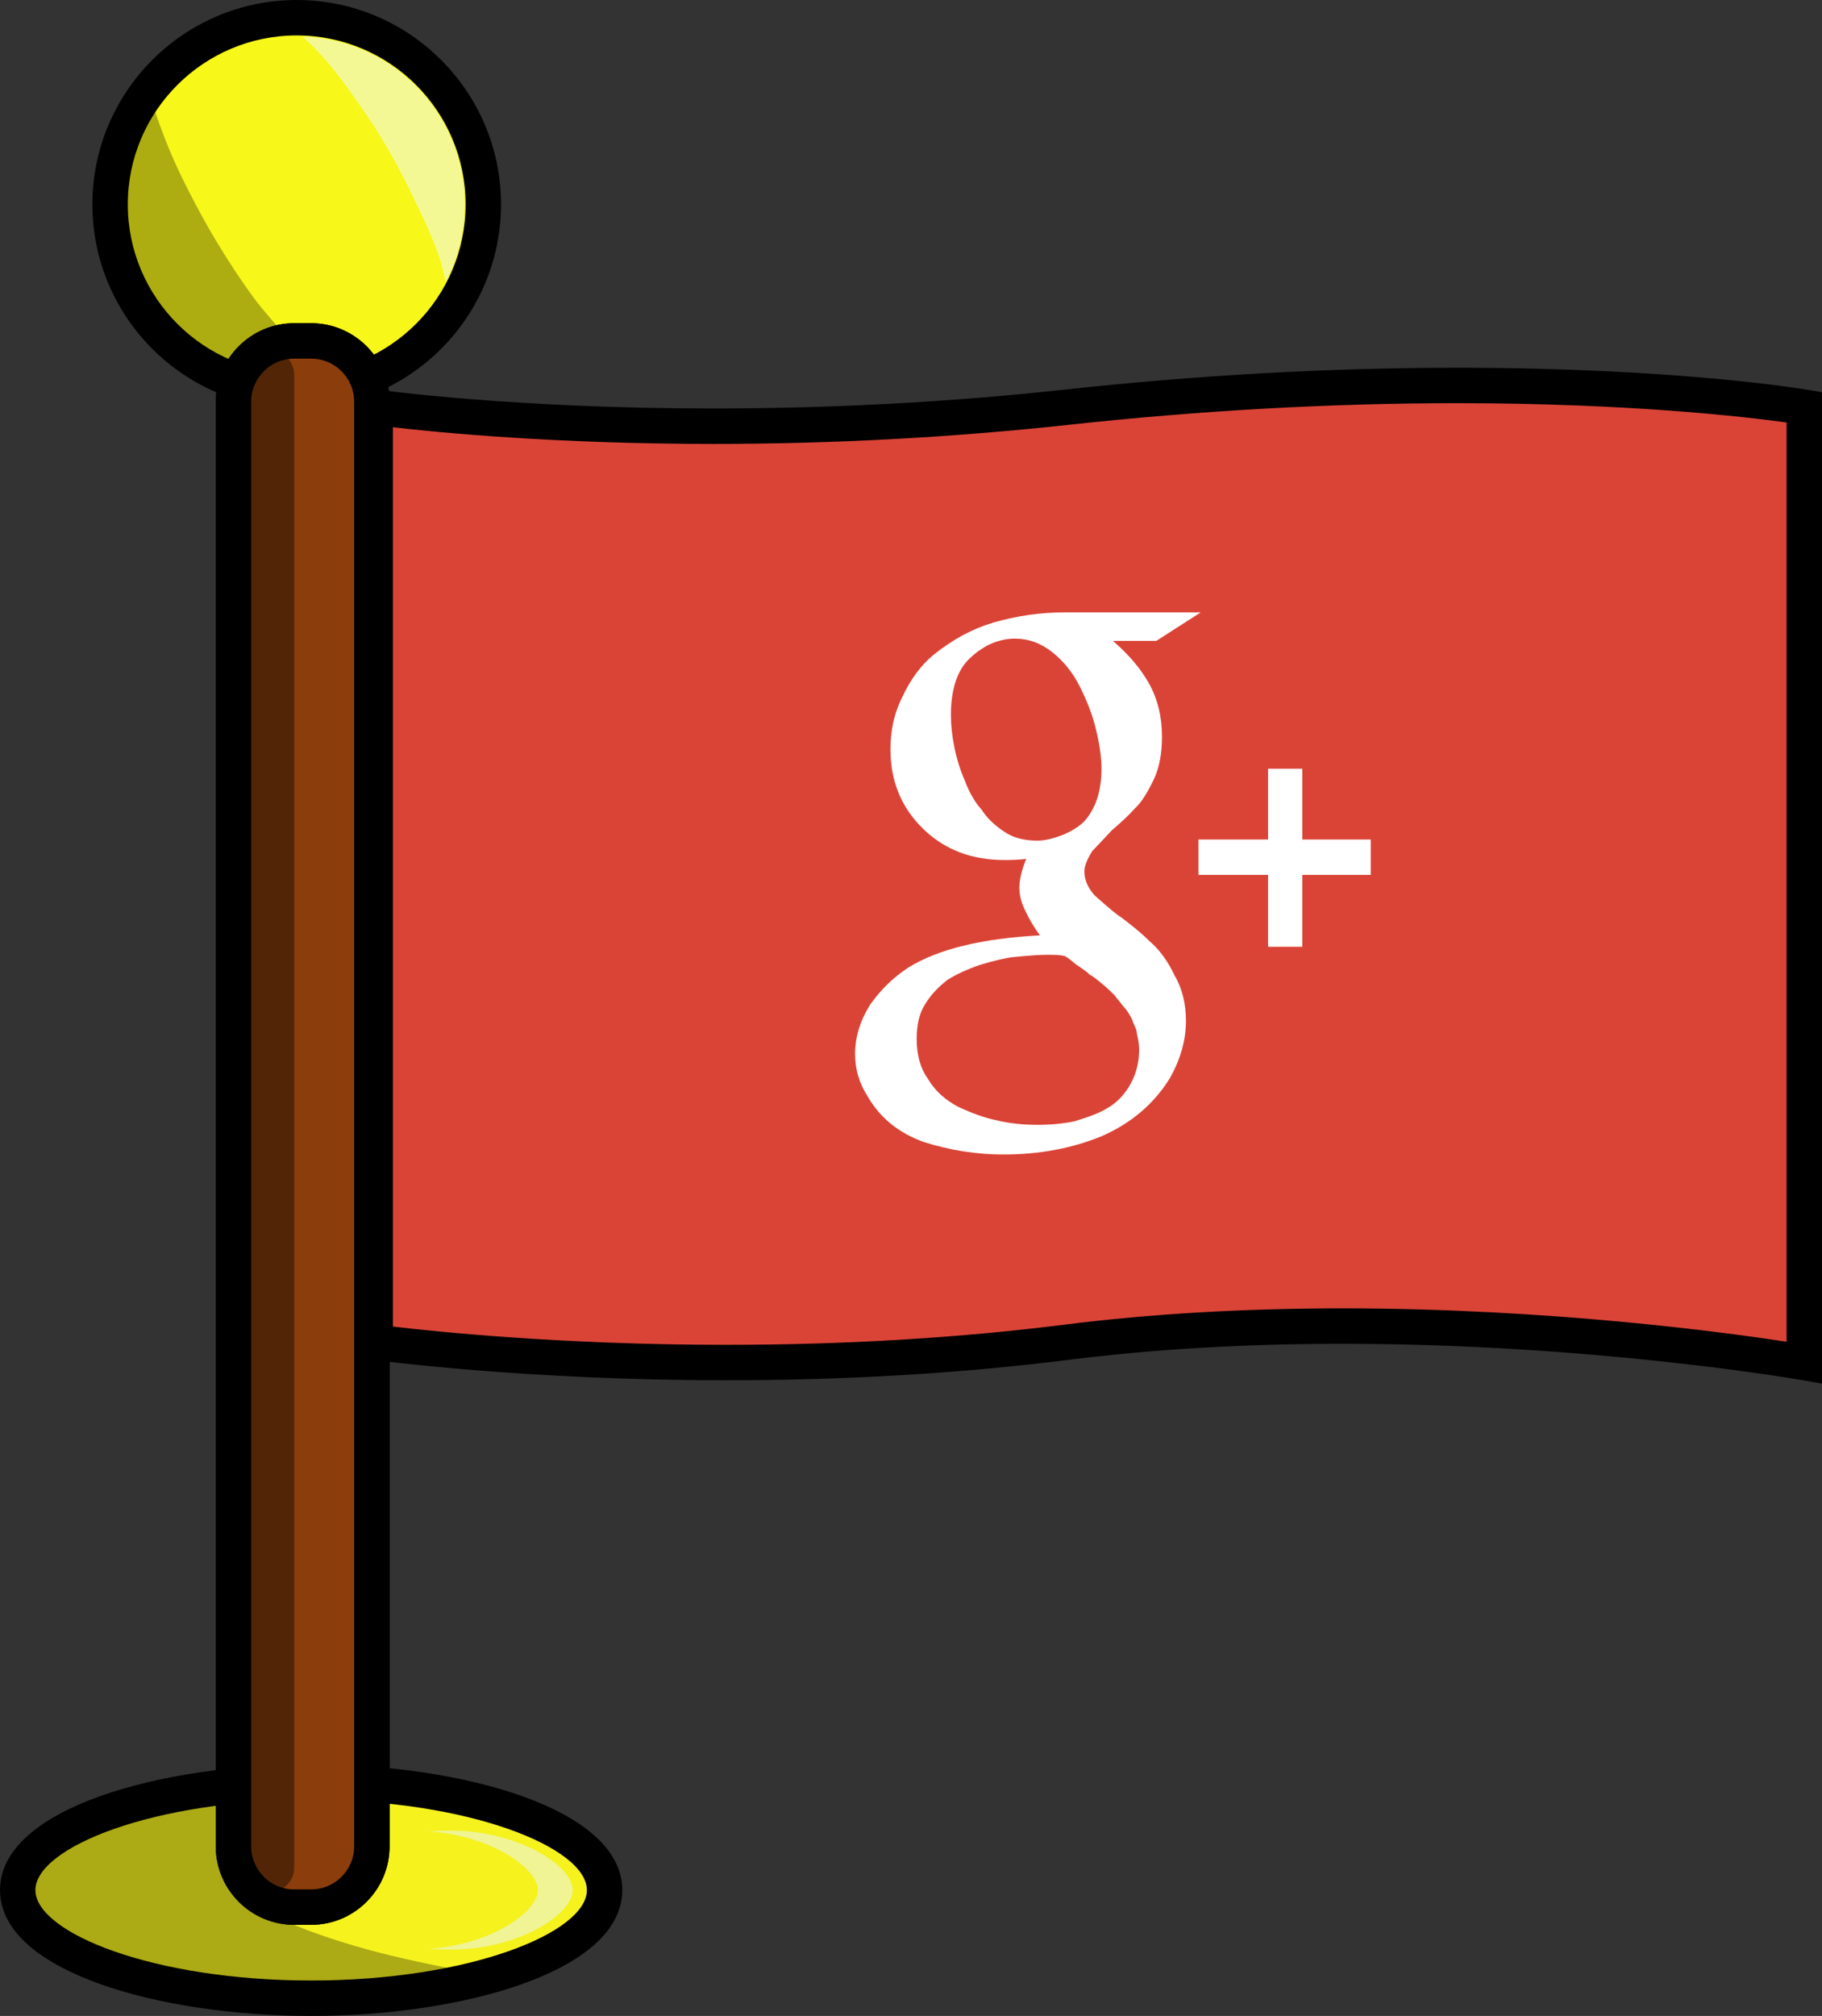 <?xml version="1.0" ?><!DOCTYPE svg  PUBLIC '-//W3C//DTD SVG 1.1//EN'  'http://www.w3.org/Graphics/SVG/1.1/DTD/svg11.dtd'><svg enable-background="new 0 0 360.131 398.292" height="398.292px" version="1.1" viewBox="0 0 360.131 398.292" width="360.131px" xml:space="preserve" xmlns="http://www.w3.org/2000/svg" xmlns:xlink="http://www.w3.org/1999/xlink"><rect x="0" y="0" width="360.131" height="398.292" fill="#333333" stroke="none"/><g id="Flags"/><g id="Iconos"><g><g opacity="0.4"><path d="M92.455,49.718c1.073-5.514,1.183-12.238,0.408-17.944c-0.887-6.528-5.263-12.083-10.074-16.573     C74.758,7.708,64.047,4.331,53.557,3.858c-0.113,0.016-0.228,0.027-0.341,0.043c7.43,1.431,14.516,13.03,18.313,18.215     c9.558,13.052,14.667,28.717,14.667,42.343l0.203,0.203c1.496-1.709,2.838-3.554,4.002-5.52     C91.446,55.638,92.095,51.571,92.455,49.718z" fill="#FFFFFF"/></g><g><ellipse cx="61.5" cy="373.434" fill="#F5F21E" rx="58" ry="21.359"/><path d="M61.5,398.292c-29.813,0-61.5-8.712-61.5-24.859s31.687-24.859,61.5-24.859s61.5,8.712,61.5,24.859     S91.313,398.292,61.5,398.292z M61.5,355.575c-31.192,0-54.5,9.429-54.5,17.859s23.308,17.859,54.5,17.859     s54.5-9.429,54.5-17.859S92.692,355.575,61.5,355.575z"/></g><g><circle cx="58.646" cy="40.383" fill="#F7F719" r="36.883"/><path d="M58.646,80.766c-22.268,0-40.384-18.116-40.384-40.383C18.263,18.116,36.379,0,58.646,0s40.383,18.116,40.383,40.383     C99.029,62.65,80.914,80.766,58.646,80.766z M58.646,7C40.238,7,25.263,21.976,25.263,40.383     c0,18.407,14.976,33.383,33.384,33.383c18.407,0,33.383-14.976,33.383-33.383C92.029,21.976,77.054,7,58.646,7z"/></g><g><path d="M73.5,364.793c0,6.627-5.373,12-12,12h-3.351c-6.627,0-12-5.373-12-12V79.356c0-6.627,5.373-12,12-12     H61.5c6.627,0,12,5.373,12,12V364.793z" fill="#8B3E0C"/><path d="M61.5,380.292h-3.351c-8.547,0-15.5-6.953-15.5-15.5V79.356c0-8.547,6.953-15.5,15.5-15.5H61.5     c8.547,0,15.5,6.953,15.5,15.5v285.436C77,373.339,70.047,380.292,61.5,380.292z M58.149,70.856c-4.687,0-8.5,3.813-8.5,8.5     v285.436c0,4.687,3.813,8.5,8.5,8.5H61.5c4.687,0,8.5-3.813,8.5-8.5V79.356c0-4.687-3.813-8.5-8.5-8.5H58.149z"/></g><g><path d="M74.166,80.451v184.732c0,0,64.967,9.039,136.713,0c71.746-9.039,145.752,4.017,145.752,4.017V80.451     c0,0-57.131-9.659-145.752,0C133.349,88.901,74.166,80.451,74.166,80.451z" fill="#DA4437"/><path d="M360.131,273.371l-4.107-0.724c-0.406-0.071-41.144-7.152-90.647-7.152c-19.228,0-37.416,1.063-54.06,3.16     c-21.304,2.684-44.104,4.045-67.769,4.045c-40.28,0-69.573-4.01-69.864-4.051l-3.018-0.42V76.417l3.994,0.569     c0.261,0.037,26.563,3.72,66.317,3.72c23.393,0,46.783-1.256,69.522-3.735c26.261-2.862,52.354-4.313,77.554-4.313     c42.98,0,68.111,4.165,69.16,4.342l2.917,0.493V273.371z M77.666,262.094c8.393,0.994,33.523,3.606,65.882,3.606     c23.373,0,45.879-1.343,66.894-3.99c16.933-2.133,35.416-3.215,54.935-3.215c41.004,0,76.098,4.805,87.755,6.596V83.471     c-7.812-1.081-30.945-3.813-65.077-3.813c-24.948,0-50.785,1.438-76.796,4.272c-22.989,2.505-46.636,3.776-70.28,3.776     c-31.297,0-54.421-2.264-63.312-3.292V262.094z"/></g><g opacity="0.3"><path d="M51.828,60.977c-0.339-0.413-0.669-0.832-1.003-1.249c-0.128-0.174-0.35-0.472-0.692-0.927     c-2.559-3.454-4.895-7.069-7.131-10.738c-2.089-3.428-3.995-6.965-5.817-10.541c-2.341-4.596-3.524-7.419-4.667-10.35     c-1.178-3.019-2.232-6.085-3.168-9.186c-4.755,6.21-7.586,13.971-7.586,22.397c0,20.37,6.513,31.883,26.883,31.883     c0.306,0,7.608-4.016,7.913-4.023c0.326-4.378,1.758,0.112-1.402-3.411C54.022,63.568,52.914,62.283,51.828,60.977z"/></g><g opacity="0.3"><path d="M96.935,390.337c-7.58-1.305-15.129-2.774-22.587-4.705c-3.066-0.794-6.096-1.715-9.107-2.694     c-1.5-0.488-2.981-1.029-4.461-1.572c-0.006-0.002-2.787-1.137-2.905-1.157c-2.585-1.155-5.101-2.455-7.575-3.83     c-0.8-0.445-1.584-0.918-2.362-1.4c-2.414-7.828-3.239-14.395-4.009-21.904C20.487,355.817,3.5,363.893,3.5,373.434     c0,11.796,25.967,21.359,58,21.359C74.848,394.793,87.133,393.128,96.935,390.337z"/></g><g><path d="M73.5,364.793c0,6.627-5.373,12-12,12h-3.351c-6.627,0-12-5.373-12-12V79.356c0-6.627,5.373-12,12-12     H61.5c6.627,0,12,5.373,12,12V364.793z" fill="#8B3E0C"/><path d="M61.5,380.292h-3.351c-8.547,0-15.5-6.953-15.5-15.5V79.356c0-8.547,6.953-15.5,15.5-15.5H61.5     c8.547,0,15.5,6.953,15.5,15.5v285.436C77,373.339,70.047,380.292,61.5,380.292z M58.149,70.856c-4.687,0-8.5,3.813-8.5,8.5     v285.436c0,4.687,3.813,8.5,8.5,8.5H61.5c4.687,0,8.5-3.813,8.5-8.5V79.356c0-4.687-3.813-8.5-8.5-8.5H58.149z"/></g><g><path d="M91.838,40.383c0-17.955-14.259-32.57-32.069-33.163c4.919,4.328,8.669,9.669,12.504,15.238     c3.55,5.155,6.625,10.712,9.324,16.341c2.164,4.513,5.606,11.339,6.459,16.969C90.467,51.168,91.838,45.937,91.838,40.383z" fill="#F4F894"/></g><g opacity="0.4"><path d="M58.149,369.041c0,2.624-2.127,4.751-4.751,4.751l0,0c-2.624,0-4.751-2.127-4.751-4.751V74.018     c0-2.624,2.127-4.751,4.751-4.751l0,0c2.624,0,4.751,2.127,4.751,4.751V369.041z"/></g><g><path d="M89.131,361.684c-1.523,0-3.011,0.054-4.456,0.152c12.319,0.76,21.644,7.319,21.644,11.598     c0,4.279-9.325,10.838-21.644,11.598c1.445,0.098,2.933,0.152,4.456,0.152c13.289,0,24.063-6.918,24.063-11.75     C113.194,368.601,102.421,361.684,89.131,361.684z" fill="#F0F494"/></g><g><path d="M214.337,172.174c0,1.656,0.677,3.234,2.03,4.735c2.854,2.558,4.584,3.985,5.187,4.285     c2.402,1.804,4.284,3.383,5.637,4.736c1.952,1.656,3.608,3.911,4.962,6.765c1.501,2.558,2.255,5.564,2.255,9.02     c0,3.76-1.054,7.52-3.157,11.275c-3.157,5.112-7.667,8.946-13.53,11.5c-5.863,2.407-12.328,3.608-19.394,3.608     c-5.264,0-10.524-0.824-15.784-2.48c-4.962-1.804-8.647-4.81-11.05-9.02c-1.656-2.555-2.48-5.334-2.48-8.343     c0-3.305,0.976-6.54,2.932-9.697c2.104-3.005,4.657-5.486,7.667-7.441c5.862-3.608,14.506-5.712,25.933-6.314     c-1.205-1.652-2.182-3.305-2.932-4.961c-0.754-1.501-1.128-3.005-1.128-4.51c0-1.501,0.451-3.383,1.354-5.638     c-1.205,0.151-2.632,0.226-4.285,0.226c-6.465,0-11.803-2.03-16.01-6.089c-4.362-4.207-6.54-9.471-6.54-15.785     c0-3.756,0.751-7.138,2.255-10.147c1.652-3.608,3.756-6.462,6.314-8.569c3.756-3.006,7.667-5.109,11.726-6.314     c4.658-1.353,9.394-2.03,14.207-2.03h26.835l-8.795,5.638h-8.569c3.157,2.706,5.561,5.563,7.216,8.569     c1.653,3.009,2.481,6.466,2.481,10.373c0,3.309-0.529,6.089-1.579,8.344c-1.353,2.857-2.632,4.813-3.833,5.863     c-0.902,1.054-2.407,2.481-4.511,4.285c-2.106,2.255-3.382,3.608-3.833,4.059C214.862,169.771,214.337,171.125,214.337,172.174z      M205.092,222.236c2.555,0,4.961-0.226,7.216-0.677c3.006-0.902,5.109-1.727,6.314-2.48c1.952-1.05,3.53-2.628,4.735-4.735     c1.201-2.104,1.804-4.433,1.804-6.991c0-0.902-0.151-1.952-0.451-3.157c0-0.3-0.077-0.638-0.225-1.015     c-0.152-0.374-0.304-0.711-0.451-1.015c-0.151-0.299-0.226-0.525-0.226-0.676c-0.603-1.202-1.205-2.104-1.805-2.706l-1.804-2.255     c-0.902-0.902-1.729-1.652-2.48-2.255c-1.054-0.902-1.882-1.501-2.48-1.804c0-0.148-0.902-0.825-2.706-2.03     c-1.205-1.05-1.955-1.579-2.255-1.579c-0.451-0.148-1.505-0.226-3.157-0.226c-1.504,0-3.76,0.152-6.765,0.451     c-1.505,0.151-3.76,0.677-6.766,1.579c-2.558,0.902-4.661,1.881-6.313,2.932c-1.956,1.504-3.46,3.157-4.511,4.961     c-1.053,1.656-1.578,3.911-1.578,6.765c0,3.157,0.751,5.789,2.255,7.893c1.354,2.255,3.306,4.059,5.863,5.412     c2.854,1.353,5.412,2.255,7.667,2.706C199.377,221.936,202.083,222.236,205.092,222.236z M205.092,166.086     c1.353,0,3.006-0.374,4.961-1.127c1.804-0.75,3.231-1.653,4.284-2.706c2.256-2.555,3.383-6.011,3.383-10.373     c0-2.255-0.377-4.884-1.127-7.893c-0.603-2.555-1.656-5.335-3.157-8.344c-1.354-2.706-3.157-4.961-5.412-6.765     s-4.735-2.706-7.441-2.706c-1.805,0-3.608,0.451-5.412,1.353c-1.656,0.902-3.083,2.03-4.285,3.383     c-1.955,2.406-2.932,5.863-2.932,10.373c0,1.956,0.226,4.059,0.677,6.314c0.451,2.255,1.128,4.436,2.029,6.54     c0.902,2.406,2.03,4.362,3.383,5.863c1.05,1.656,2.629,3.157,4.735,4.51C200.43,165.561,202.533,166.086,205.092,166.086z      M257.408,165.86h13.53v6.991h-13.53v14.207h-6.765v-14.207h-13.756v-6.991h13.756v-13.981h6.765V165.86z" fill="#FFFFFF"/></g></g></g></svg>